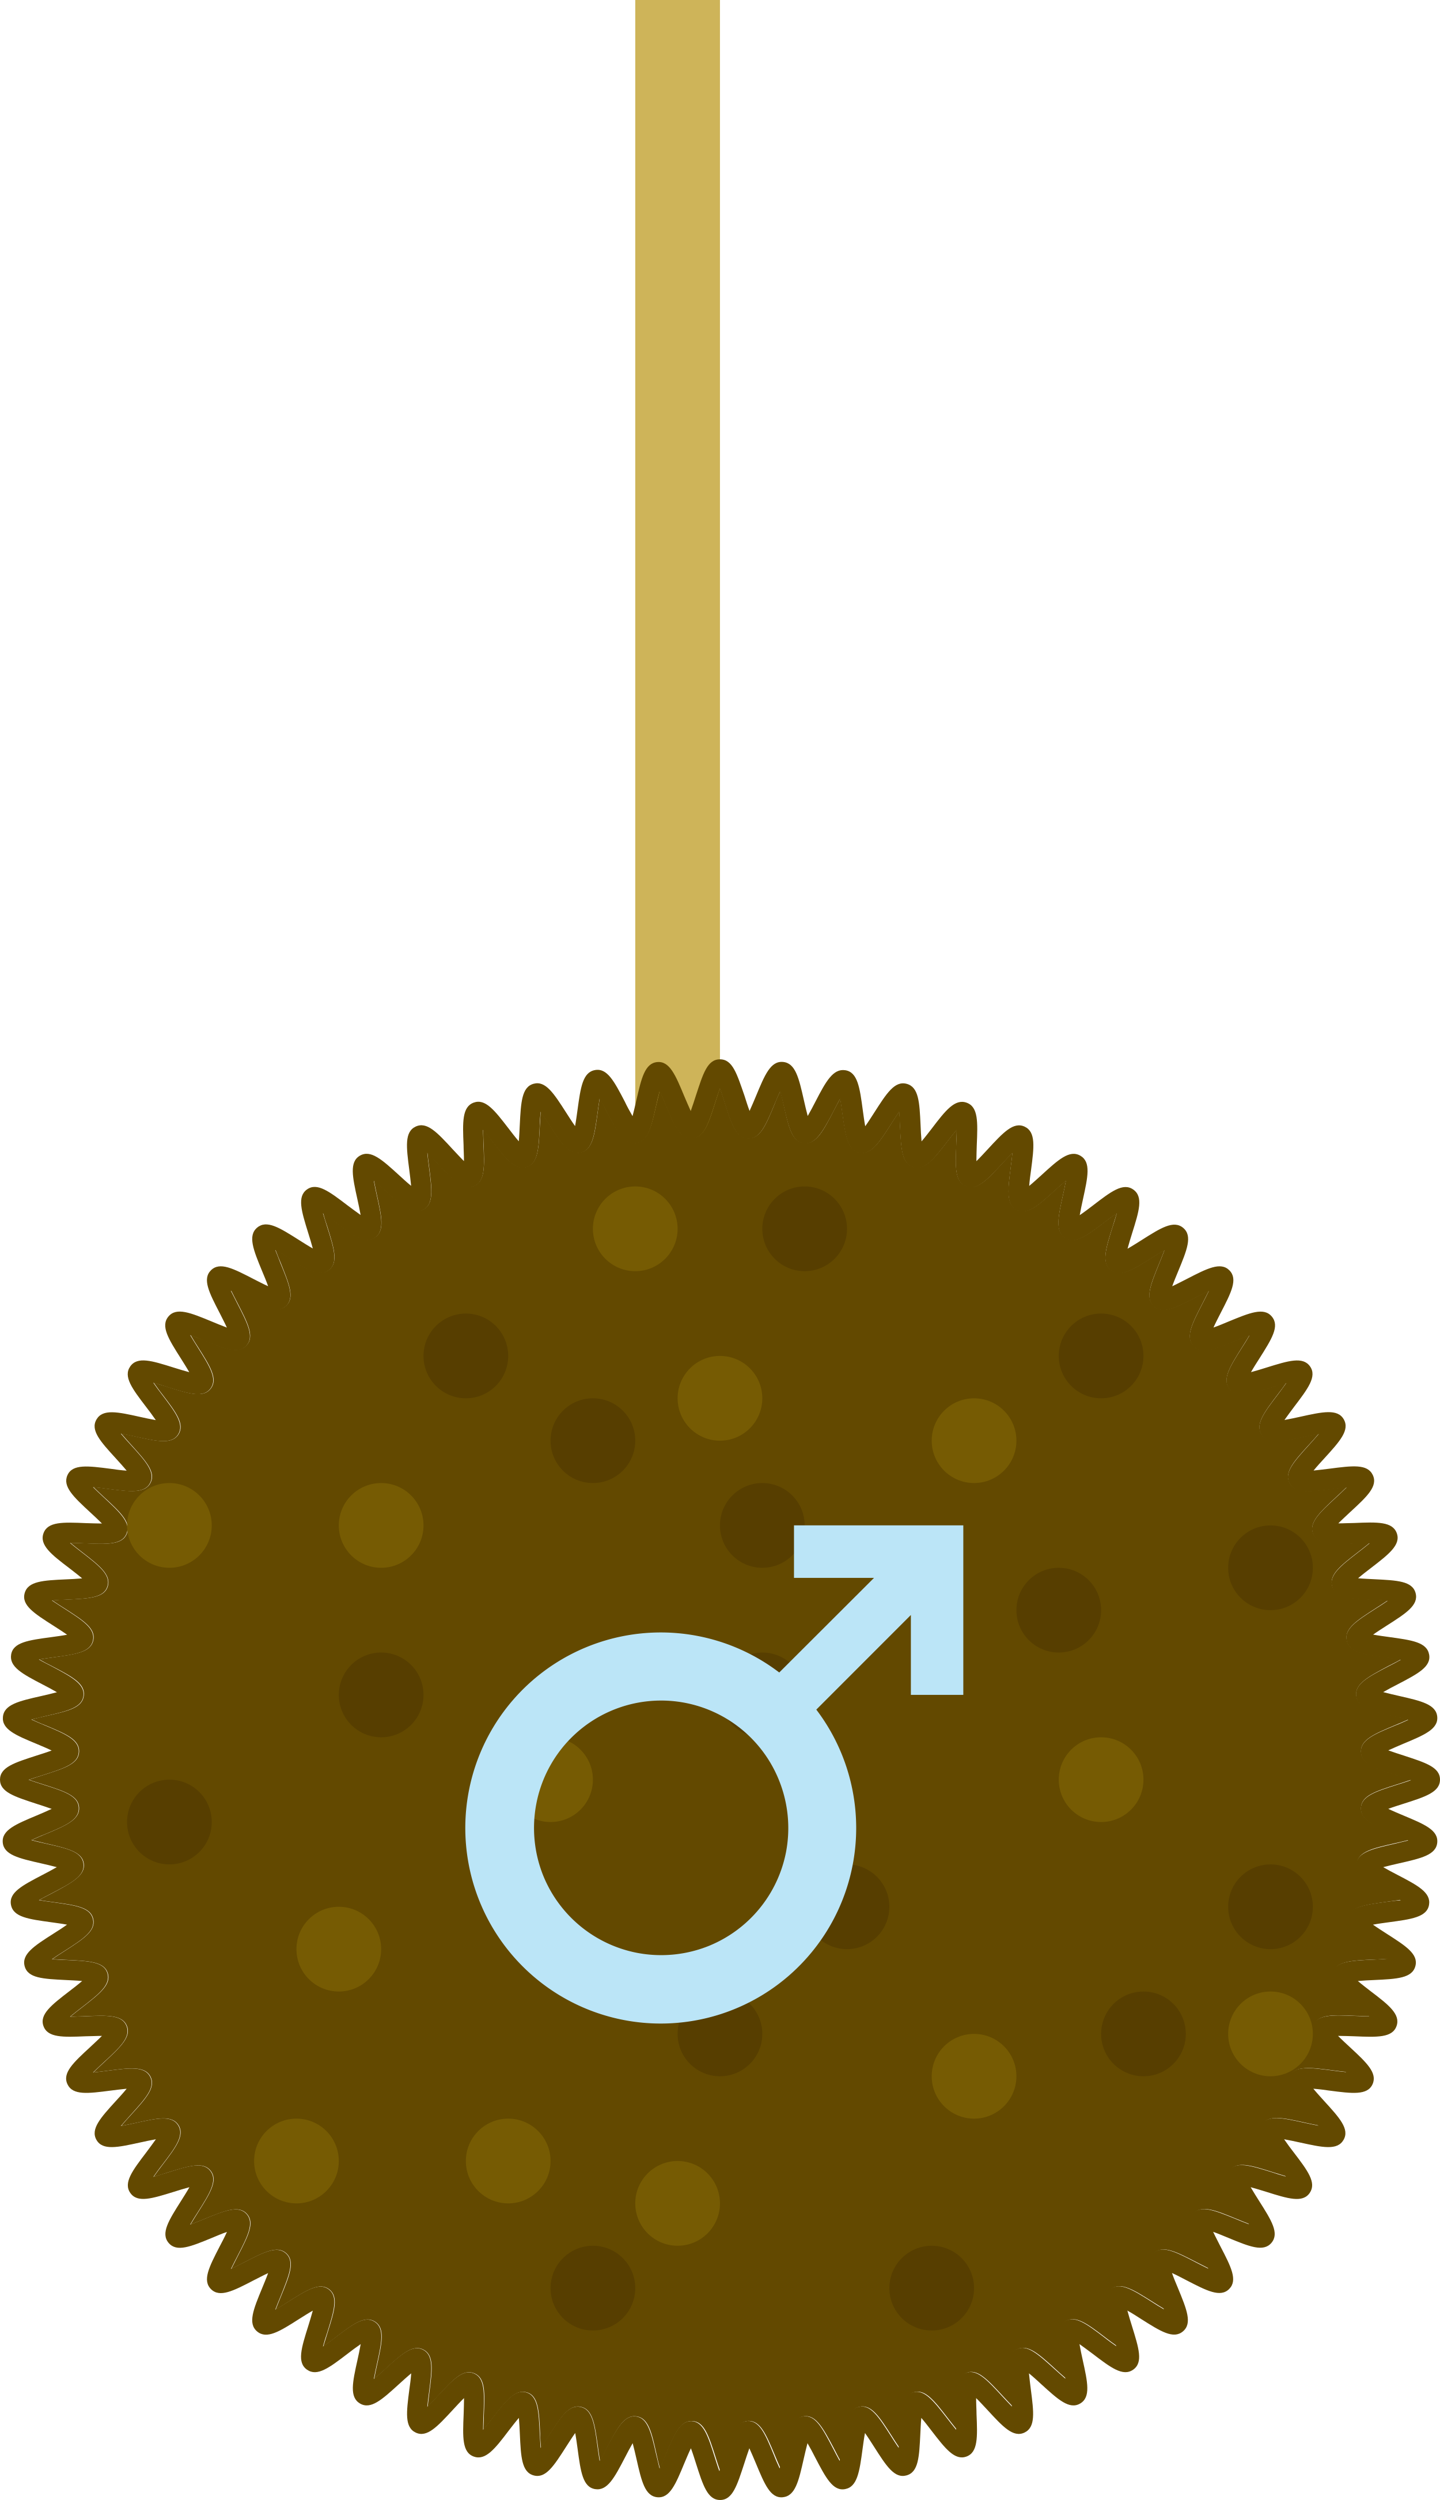 <svg xmlns="http://www.w3.org/2000/svg" width="34.002" height="59" viewBox="0 0 34.002 59">
  <g id="グループ_206" data-name="グループ 206" transform="translate(670 -539)">
    <rect id="長方形_161" data-name="長方形 161" width="2" height="29" transform="translate(-655 539)" fill="#ceb459"/>
    <g id="グループ_202" data-name="グループ 202" transform="translate(-615 97)">
      <g id="グループ_113" data-name="グループ 113">
        <g id="グループ_112" data-name="グループ 112" transform="translate(-14 -87)">
          <g id="グループ_107" data-name="グループ 107" transform="translate(-41 554)">
            <g id="グループ_105" data-name="グループ 105" transform="translate(0.68 0.682)">
              <path id="パス_875" data-name="パス 875" d="M35.036,20.571c.011-.285.347-.391.856-.553.093-.03.216-.068.327-.108-.108-.04-.234-.078-.327-.108-.509-.161-.845-.27-.856-.553s.315-.422.811-.629c.087-.036.205-.085.308-.133-.112-.028-.237-.057-.33-.08-.52-.118-.864-.2-.9-.478s.277-.448.752-.7c.084-.044.2-.1.3-.159-.114-.019-.241-.036-.336-.049-.53-.072-.879-.12-.94-.4s.237-.471.687-.76c.08-.051.186-.12.281-.184-.114-.009-.243-.015-.338-.019-.534-.025-.887-.042-.972-.313s.194-.488.619-.816c.076-.059.177-.137.264-.209-.114,0-.243.006-.338.009-.534.023-.887.036-.995-.226s.15-.5.545-.868c.07-.065.163-.15.245-.232-.114.011-.241.027-.336.04-.53.068-.879.114-1.012-.139s.106-.515.467-.911c.065-.07.15-.165.224-.253-.112.021-.237.047-.33.068-.522.116-.868.19-1.022-.049s.061-.522.385-.948c.059-.076.135-.177.2-.272-.11.03-.232.068-.323.1-.511.159-.847.266-1.022.04s.015-.526.3-.978c.051-.082.12-.188.177-.287-.106.04-.226.089-.313.125-.5.2-.822.338-1.014.127s-.03-.524.215-1c.044-.085.1-.2.152-.3-.1.049-.216.108-.3.152-.475.245-.79.408-1,.215s-.076-.52.127-1.014c.036-.089.085-.207.125-.315-.1.057-.207.125-.289.177-.452.287-.752.475-.978.3s-.122-.511.04-1.022c.028-.091.066-.213.1-.325-.093.066-.194.142-.272.2-.425.325-.706.539-.948.385s-.165-.5-.049-1.022c.021-.093.047-.218.068-.332-.087.074-.18.159-.253.224-.395.361-.657.6-.911.467s-.207-.482-.139-1.012c.013-.095.028-.222.04-.336-.08.082-.167.175-.232.245-.363.393-.6.653-.868.545s-.249-.461-.226-.995c0-.1.009-.224.009-.338-.072.087-.15.188-.209.264-.327.423-.543.7-.816.619s-.289-.439-.313-.972c0-.1-.009-.224-.019-.338-.065.093-.133.2-.184.281-.289.452-.48.748-.76.687s-.325-.41-.4-.94c-.013-.095-.03-.222-.049-.336-.057.1-.114.211-.159.3-.249.475-.412.788-.7.752s-.361-.382-.477-.9c-.021-.095-.049-.22-.08-.33-.047.1-.1.22-.133.308-.207.5-.34.824-.629.811s-.391-.347-.554-.856c-.03-.093-.068-.216-.108-.327-.04.108-.078.234-.108.325-.161.509-.27.845-.554.856h-.015c-.275,0-.41-.325-.613-.811-.036-.087-.085-.205-.133-.308-.028.112-.057.237-.08.33-.118.52-.2.864-.477.9s-.448-.277-.7-.752c-.044-.085-.1-.2-.16-.3-.019.114-.036.241-.049.336-.072.53-.12.879-.4.94s-.471-.235-.76-.687c-.051-.08-.12-.188-.184-.281-.009.114-.015.243-.021.338-.025.534-.042.887-.313.972s-.488-.194-.816-.619c-.059-.076-.137-.177-.209-.264,0,.114.006.243.009.338.023.534.036.887-.226.995s-.5-.15-.868-.545c-.065-.07-.15-.163-.232-.245.011.114.027.241.04.336.068.53.114.881-.139,1.012s-.515-.106-.911-.467c-.07-.065-.165-.15-.253-.224.021.112.047.237.068.332.116.522.192.868-.049,1.02s-.522-.061-.948-.385c-.076-.059-.177-.135-.272-.2.03.11.068.232.1.323.16.511.266.847.04,1.022s-.526-.015-.978-.3c-.082-.051-.188-.12-.287-.177.04.108.087.226.125.313.2.5.338.822.127,1.014s-.524.03-1-.215c-.085-.044-.2-.1-.3-.152.049.1.108.216.152.3.245.475.408.79.215,1s-.52.076-1.014-.127C7.621,9.5,7.5,9.454,7.4,9.414c.057.1.125.207.177.287.287.452.475.752.3.978s-.511.122-1.022-.04c-.091-.028-.213-.066-.325-.1.066.093.142.2.2.272.325.425.539.706.385.948s-.5.165-1.02.049c-.093-.021-.218-.047-.332-.068.074.087.159.18.224.253.361.4.6.657.467.911s-.482.207-1.012.139c-.095-.013-.222-.028-.336-.04.082.08.175.167.245.232.393.363.653.6.545.868s-.463.249-.995.226c-.1,0-.224-.009-.338-.009.087.072.188.15.264.209.423.327.7.543.619.816s-.439.289-.972.313c-.1,0-.224.009-.338.019.093.065.2.133.281.184.452.289.75.48.687.76s-.41.325-.94.4c-.095.013-.222.03-.336.049.1.057.211.116.3.159.475.249.79.412.752.7s-.38.361-.9.478c-.095.021-.22.049-.33.08.1.047.22.1.308.133.5.207.822.342.811.629s-.347.391-.856.553c-.093.03-.216.068-.327.108.108.04.234.078.327.108.509.161.845.27.856.553s-.315.422-.811.629c-.087.036-.205.085-.308.133.112.028.237.057.33.08.52.118.864.2.9.477s-.277.448-.752.7c-.085.044-.2.1-.3.16.114.019.241.036.336.049.53.072.879.12.94.4s-.237.471-.687.76c-.08.051-.188.12-.281.184.114.009.243.015.338.019.534.025.887.042.972.313s-.194.488-.619.816c-.076.059-.177.137-.264.209.114,0,.243-.006.338-.009.534-.023.887-.036.995.226s-.15.5-.545.868c-.07.065-.163.15-.245.232.114-.011.241-.027.336-.04.53-.068.881-.114,1.012.139s-.106.515-.467.911c-.065.07-.15.165-.224.253.112-.021.237-.047.33-.068.522-.116.868-.192,1.022.049s-.061.522-.385.948c-.059.076-.135.178-.2.272.11-.03.232-.068.325-.1.511-.159.847-.266,1.022-.04s-.015.526-.3.978c-.051.082-.12.188-.177.287.108-.04.226-.089.315-.125.494-.2.82-.338,1.014-.127s.03.524-.215,1c-.044.085-.1.2-.152.3.1-.049.216-.108.3-.152.475-.245.79-.408,1-.215s.076.52-.127,1.014c-.036.089-.085.207-.125.313.1-.057.207-.125.287-.177.452-.287.752-.475.978-.3s.122.511-.04,1.022c-.028.091-.066.213-.1.325.093-.066.2-.142.272-.2.425-.325.706-.539.948-.385s.165.5.049,1.022c-.021.093-.047.218-.068.33.087-.074.18-.16.253-.224.395-.361.657-.6.911-.467s.207.482.139,1.012c-.011.095-.028.222-.04.336.08-.082.167-.175.232-.245.363-.393.6-.655.868-.545s.249.461.226.995c0,.1-.009.224-.009.338.072-.087.15-.188.209-.264.327-.423.543-.7.816-.619s.289.439.313.972c0,.1.011.224.021.338.065-.093.133-.2.184-.281.289-.452.48-.75.76-.687s.325.41.4.94c.013.095.03.222.049.336.057-.1.116-.211.159-.3.249-.475.412-.79.7-.752s.361.38.477.9c.021.095.049.22.08.33.047-.1.1-.22.133-.308.2-.486.338-.811.613-.811h.015c.285.011.391.347.554.856.03.093.068.216.108.325.04-.108.078-.234.108-.327.161-.509.27-.845.554-.856s.422.315.629.811c.036.087.085.205.133.308.028-.112.057-.237.08-.33.118-.52.2-.864.477-.9s.448.277.7.752c.044.084.1.2.159.3.019-.114.036-.241.049-.336.072-.53.12-.879.4-.94s.471.237.76.687c.051.08.12.188.184.281.009-.114.015-.243.019-.338.025-.534.042-.887.313-.972s.488.194.816.619c.059.076.137.177.209.264,0-.114-.006-.243-.009-.338-.023-.534-.036-.887.226-1s.5.15.868.545c.065.07.152.163.232.245-.011-.114-.027-.241-.04-.336-.068-.53-.114-.881.139-1.012s.515.106.911.467c.07.065.165.15.253.224-.021-.112-.047-.237-.068-.33-.116-.522-.192-.868.049-1.022s.522.061.948.385c.076.059.178.135.272.2-.03-.11-.068-.232-.1-.325-.16-.511-.266-.847-.04-1.022s.526.015.978.3c.082.051.188.12.287.177-.04-.108-.089-.226-.125-.313-.2-.5-.338-.822-.127-1.014s.524-.03,1,.215c.085.044.2.1.3.152-.049-.1-.108-.216-.152-.3-.247-.475-.408-.79-.215-1s.52-.076,1.014.127c.089.036.207.085.313.125-.057-.1-.125-.207-.177-.289-.287-.452-.475-.75-.3-.978s.511-.122,1.022.04c.091.028.213.066.325.1-.066-.093-.142-.2-.2-.272-.325-.425-.539-.706-.385-.948s.5-.165,1.022-.049c.093.021.218.047.33.068-.074-.087-.159-.18-.224-.253-.361-.4-.6-.657-.467-.911s.482-.207,1.012-.139c.095.011.222.028.336.04-.082-.08-.175-.167-.245-.232-.393-.363-.653-.6-.545-.868s.461-.249,1-.226c.1,0,.224.009.338.009-.087-.072-.188-.15-.264-.209-.425-.327-.7-.543-.619-.816s.439-.289.972-.313c.1,0,.224-.009.338-.019-.093-.065-.2-.133-.281-.184-.452-.289-.75-.48-.687-.76s.41-.325.94-.4c.095-.013.222-.03.336-.049-.1-.057-.211-.114-.3-.159-.475-.249-.79-.412-.752-.695s.382-.361.9-.478c.095-.021.22-.049.33-.08-.1-.047-.22-.1-.308-.133C35.351,20.993,35.024,20.856,35.036,20.571Z" transform="translate(-3.58 -3.59)" fill="#634900"/>
            </g>
            <g id="グループ_106" data-name="グループ 106">
              <path id="パス_876" data-name="パス 876" d="M33.132,17.843c-.1-.042-.239-.1-.351-.154.116-.044.256-.087.359-.12.518-.165.862-.275.862-.57s-.344-.4-.862-.57c-.1-.032-.243-.078-.359-.12.114-.053.251-.112.351-.154.5-.209.83-.346.805-.638s-.376-.374-.908-.494c-.1-.023-.249-.057-.368-.089.108-.063.241-.133.338-.182.48-.251.8-.416.746-.706s-.406-.338-.946-.412c-.106-.015-.253-.034-.376-.057.1-.072.228-.152.319-.211.458-.292.76-.484.684-.769s-.435-.3-.978-.327c-.108-.006-.256-.011-.38-.023.095-.082.213-.173.3-.239.429-.33.714-.551.613-.826s-.46-.262-1-.239c-.108,0-.254.009-.38.009.087-.089.2-.19.277-.264.4-.368.663-.611.537-.877s-.48-.22-1.02-.15c-.106.013-.254.032-.378.044.08-.1.18-.207.253-.287.365-.4.606-.666.46-.921s-.5-.178-1.029-.061c-.106.023-.251.055-.372.076.07-.1.161-.22.226-.308.328-.431.547-.718.378-.957s-.511-.133-1.029.028c-.1.032-.245.076-.365.108.061-.108.141-.234.2-.325.291-.46.482-.761.292-.987s-.52-.089-1.023.118c-.1.042-.237.1-.355.141.051-.114.12-.245.169-.342.249-.482.414-.8.207-1.008s-.526-.044-1.008.205c-.1.049-.228.118-.342.171.042-.118.1-.254.141-.355.207-.5.344-.834.118-1.023s-.528,0-.987.292c-.091.057-.216.137-.327.2.032-.12.076-.262.108-.365.163-.518.27-.86.028-1.031s-.526.047-.957.378c-.085.066-.205.156-.308.226.021-.123.053-.268.076-.374.116-.532.194-.881-.061-1.029s-.52.093-.921.46c-.08.072-.19.173-.287.253.009-.123.028-.272.044-.378.07-.539.116-.894-.15-1.02s-.509.139-.877.537c-.074.08-.175.19-.264.277,0-.123.006-.272.009-.38.023-.543.038-.9-.239-1s-.5.184-.826.613c-.066.085-.158.205-.239.3-.011-.123-.019-.272-.023-.38-.025-.543-.042-.9-.327-.978s-.477.226-.769.682c-.059.091-.139.218-.211.319-.023-.122-.042-.268-.057-.376-.072-.539-.122-.9-.412-.946S19.5.524,19.254,1c-.051.1-.12.23-.182.338-.032-.12-.066-.264-.089-.368-.12-.532-.2-.881-.494-.908s-.431.306-.638.805c-.042.1-.1.239-.152.351-.044-.116-.087-.256-.12-.359C17.4.344,17.3,0,17,0s-.4.344-.57.862c-.032.1-.078.243-.12.359C16.258,1.107,16.2.97,16.157.87c-.207-.5-.347-.832-.638-.805s-.374.376-.494.908c-.023.1-.057.249-.089.368C14.873,1.232,14.8,1.1,14.754,1c-.251-.48-.416-.8-.706-.746s-.338.406-.412.946c-.015.106-.034.253-.057.376-.072-.1-.152-.228-.211-.319C13.075.8,12.881.5,12.6.577s-.3.435-.327.978c-.006.108-.011.256-.023.38-.082-.095-.173-.213-.239-.3-.33-.429-.551-.714-.826-.613s-.262.46-.239,1c0,.108.011.256.009.38-.089-.087-.19-.2-.264-.277-.368-.4-.611-.663-.877-.537s-.22.48-.15,1.02c.013.106.032.254.044.378-.1-.08-.207-.18-.287-.253-.4-.365-.666-.606-.921-.46s-.178.5-.061,1.029c.023.106.055.251.076.372-.1-.07-.22-.161-.308-.226-.431-.328-.718-.547-.957-.378s-.133.511.028,1.029c.032.1.076.245.108.365-.108-.061-.234-.141-.327-.2-.46-.291-.761-.482-.987-.292S5.983,4.5,6.19,5c.042.1.1.237.141.355-.114-.051-.245-.12-.342-.169-.482-.249-.8-.414-1.008-.207s-.044.526.207,1.01c.049.1.118.228.169.342C5.239,6.287,5.1,6.23,5,6.188c-.5-.207-.834-.344-1.023-.118s0,.528.292.987c.057.091.137.216.2.327-.12-.032-.262-.076-.365-.108-.518-.163-.86-.27-1.029-.028s.047.526.378.959c.066.085.156.205.226.308-.123-.021-.268-.053-.372-.076-.53-.118-.881-.194-1.029.061s.093.52.46.921c.072.08.173.19.253.287-.123-.009-.272-.028-.378-.044-.539-.07-.9-.116-1.02.15s.139.509.537.877c.08.074.19.175.277.264-.122,0-.272-.006-.38-.009-.543-.023-.9-.038-1,.239s.182.5.613.826c.085.066.205.158.3.239-.123.011-.272.019-.38.023-.543.025-.9.042-.978.327s.226.477.684.769c.091.059.218.139.319.211-.122.023-.27.042-.376.057-.539.072-.9.122-.946.412s.266.456.746.706c.1.051.23.12.336.182-.12.032-.264.065-.368.089-.532.12-.881.2-.908.494s.3.431.8.638c.1.042.239.1.351.154-.116.044-.256.087-.359.12C.342,16.6,0,16.706,0,17s.344.4.862.57c.1.032.243.078.359.12-.114.053-.251.112-.351.154-.5.209-.83.346-.805.638s.376.374.908.494c.1.023.249.057.368.089-.108.063-.241.133-.336.182-.48.251-.8.416-.746.706s.408.338.948.412c.106.015.253.034.376.057-.1.072-.228.154-.319.211-.458.292-.758.484-.682.769s.435.3.978.327c.108.006.256.011.38.023-.095.082-.213.173-.3.239-.429.33-.714.551-.613.826s.46.262,1,.239c.108,0,.256-.009.38-.009-.087.089-.2.19-.277.264-.4.368-.663.611-.537.877s.48.22,1.02.15c.106-.013.254-.032.378-.044-.08.1-.18.207-.253.287-.365.4-.606.666-.46.921s.5.177,1.029.061c.106-.023.251-.055.374-.076-.07.1-.161.22-.226.308-.328.431-.547.718-.378.959s.511.133,1.031-.028c.1-.032.245-.076.365-.108-.061.108-.141.234-.2.327-.291.46-.482.761-.292.987s.52.089,1.023-.118c.1-.042.237-.1.355-.141-.051.114-.12.245-.171.342-.249.482-.414.8-.207,1.008s.526.044,1.008-.207c.1-.049.228-.118.342-.171-.042.118-.1.254-.141.355-.207.5-.344.834-.118,1.023s.53,0,.987-.292c.091-.057.216-.137.327-.2-.032.12-.076.262-.108.365-.163.518-.27.86-.028,1.029s.526-.047.959-.378c.085-.066.205-.156.308-.226-.021.123-.053.268-.076.374-.118.53-.194.881.061,1.029s.52-.095.921-.46c.08-.072.19-.173.287-.253-.009.123-.028.272-.044.378-.07.539-.116.894.15,1.02s.509-.139.877-.537c.074-.08.175-.19.264-.277,0,.123-.006.272-.009.38-.023.543-.038.9.239,1s.5-.182.826-.613c.066-.085.158-.205.239-.3.011.123.019.272.023.38.025.543.042.9.327.978s.477-.226.769-.682c.059-.091.139-.218.211-.319.023.122.042.268.057.376.072.539.122.9.412.948s.456-.266.706-.746c.051-.1.12-.23.182-.338.032.12.065.264.089.368.12.532.2.881.494.908s.431-.306.638-.805c.042-.1.1-.239.154-.351.044.116.087.256.12.359.165.518.275.862.57.862s.4-.344.57-.862c.032-.1.078-.243.12-.359.053.114.11.251.152.351.209.5.344.834.638.805s.374-.376.494-.908c.023-.1.057-.249.089-.368.063.108.133.241.182.338.251.48.418.8.706.746s.34-.406.412-.948c.015-.106.034-.253.057-.376.072.1.152.228.211.319.292.458.484.76.769.682s.3-.435.327-.978c.006-.108.011-.256.023-.38.082.095.173.213.239.3.33.429.551.712.826.613s.262-.46.239-1c0-.108-.011-.256-.009-.38.089.087.19.2.264.277.368.4.611.663.877.537s.22-.48.15-1.02c-.013-.106-.032-.254-.044-.378.1.08.207.18.287.253.4.365.666.608.921.46s.178-.5.061-1.029c-.023-.106-.055-.251-.076-.374.1.07.22.161.308.226.431.328.716.547.959.378s.133-.511-.028-1.031c-.032-.1-.076-.245-.108-.365.108.061.234.141.325.2.46.291.761.482.987.292s.089-.52-.118-1.023c-.042-.1-.1-.237-.141-.355.114.051.245.12.342.171.482.249.8.414,1.008.207s.044-.526-.207-1.008c-.049-.1-.118-.228-.171-.342.118.042.254.1.355.141.5.207.834.344,1.023.118s0-.528-.292-.987c-.057-.091-.137-.216-.2-.325.12.032.262.076.365.108.518.163.862.27,1.029.028s-.047-.526-.378-.959c-.066-.085-.156-.205-.226-.308.122.021.268.053.374.076.53.116.881.194,1.029-.061s-.093-.52-.46-.921c-.072-.08-.173-.19-.253-.287.123.009.272.028.378.044.539.07.9.116,1.02-.15s-.139-.509-.537-.877c-.08-.074-.19-.175-.277-.264.125,0,.272.006.38.009.543.023.9.038,1-.239s-.182-.5-.613-.826c-.085-.066-.205-.158-.3-.239.123-.011.272-.019.38-.023.543-.025.9-.042.978-.327s-.226-.477-.682-.769c-.091-.059-.218-.139-.319-.211.122-.023.268-.042.376-.057.539-.072.9-.122.948-.412s-.266-.456-.746-.706c-.1-.051-.23-.12-.336-.182.12-.032.264-.065.368-.089.532-.12.883-.2.908-.494S33.632,18.052,33.132,17.843Zm-.4,2.041c-.53.072-.879.12-.94.4s.237.471.687.76c.08.051.186.12.281.184-.114.009-.243.015-.338.019-.534.025-.887.042-.972.313s.194.49.619.816c.076.059.177.135.264.209-.114,0-.243-.006-.338-.009-.534-.023-.887-.036-1,.226s.15.5.545.868c.07.065.163.152.245.232-.114-.011-.241-.027-.336-.04-.53-.068-.881-.114-1.012.139s.106.515.467.911c.065.07.15.165.224.253-.112-.021-.237-.047-.33-.068-.522-.116-.868-.192-1.022.049s.061.522.385.948c.059.076.135.178.2.272-.11-.03-.232-.068-.325-.1-.511-.159-.847-.266-1.022-.04s.015.526.3.978c.051.082.12.188.177.289-.108-.04-.226-.089-.313-.125-.494-.2-.82-.338-1.014-.127s-.03.524.215,1c.044.085.1.2.152.3-.1-.049-.216-.108-.3-.152-.475-.247-.79-.408-1-.215s-.076.52.127,1.014c.036.089.085.207.125.313-.1-.057-.207-.125-.287-.177-.452-.287-.752-.475-.978-.3s-.122.511.04,1.022c.028.091.066.213.1.325-.093-.066-.2-.142-.272-.2-.425-.325-.706-.539-.948-.385s-.165.5-.049,1.022c.021.093.047.218.068.33-.087-.074-.18-.159-.253-.224-.4-.361-.657-.6-.911-.467s-.207.482-.139,1.012c.011.095.028.222.04.336-.08-.082-.167-.175-.232-.245-.363-.393-.6-.653-.868-.545s-.249.461-.226,1c0,.1.009.224.009.338-.072-.087-.15-.188-.209-.264-.327-.423-.545-.7-.816-.619s-.289.439-.313.972c0,.1-.009.224-.019.338-.065-.093-.133-.2-.184-.281-.289-.452-.48-.75-.76-.687s-.325.41-.4.94c-.013.095-.03.222-.049.336-.057-.1-.114-.211-.16-.3-.249-.475-.412-.79-.7-.752s-.361.38-.477.9c-.021.095-.049.22-.08.33-.047-.1-.1-.22-.133-.308-.207-.5-.34-.826-.629-.811s-.391.347-.554.856c-.03.093-.068.216-.108.327-.04-.108-.078-.234-.108-.325-.161-.509-.27-.845-.554-.856H16.32c-.275,0-.41.325-.613.811-.036.087-.085.205-.133.308-.028-.112-.057-.237-.08-.33-.118-.52-.2-.864-.477-.9s-.448.277-.7.752c-.044.084-.1.2-.159.3-.019-.114-.036-.241-.049-.336-.072-.53-.12-.879-.4-.94s-.471.237-.76.687c-.051.08-.12.188-.184.281-.009-.114-.015-.243-.021-.338-.025-.534-.042-.887-.313-.972s-.488.194-.816.619c-.059.076-.137.177-.209.264,0-.114.006-.243.009-.338.023-.534.036-.887-.226-.995s-.5.15-.868.545c-.065.07-.152.163-.232.245.011-.114.027-.241.04-.336.068-.53.114-.881-.139-1.012s-.515.106-.911.467c-.07.065-.165.15-.253.224.021-.112.047-.237.068-.33.116-.522.192-.868-.049-1.022s-.522.061-.948.385c-.076.059-.178.135-.272.2.03-.11.068-.232.1-.325.159-.511.266-.847.04-1.022s-.526.015-.978.3c-.082.051-.188.12-.287.177.04-.108.089-.226.125-.313.2-.5.338-.822.127-1.014s-.524-.03-1,.215c-.085.044-.2.1-.3.152.049-.1.108-.216.152-.3.245-.475.408-.79.215-1s-.52-.076-1.014.127c-.089.036-.207.085-.315.125.057-.1.125-.207.177-.287.287-.452.475-.752.3-.978s-.511-.122-1.022.04c-.091.028-.213.066-.325.1.066-.093.142-.2.2-.272.325-.425.539-.706.385-.948s-.5-.165-1.022-.049c-.093.021-.218.047-.33.068.074-.087.159-.18.224-.253.361-.4.6-.657.467-.911s-.482-.207-1.012-.139c-.095.013-.222.028-.336.04.082-.08.175-.167.245-.232.393-.363.653-.6.545-.868s-.463-.249-.995-.226c-.1,0-.224.009-.338.009.087-.072.188-.15.264-.209.423-.327.7-.543.619-.816s-.439-.289-.972-.313c-.1,0-.224-.011-.338-.019.093-.065.2-.133.281-.184.452-.289.75-.48.687-.76s-.41-.325-.94-.4c-.095-.013-.222-.03-.336-.049.1-.057.211-.114.3-.16.475-.249.79-.412.752-.7s-.382-.361-.9-.477c-.095-.021-.22-.049-.33-.08.1-.047.22-.1.308-.133.5-.207.822-.342.811-.629s-.347-.391-.856-.553c-.093-.03-.216-.068-.327-.108.108-.04.234-.078.327-.108.509-.161.845-.27.856-.553s-.315-.422-.811-.629c-.087-.036-.205-.085-.308-.133.112-.028.237-.057.33-.08.52-.118.864-.2.9-.478s-.277-.448-.752-.7c-.085-.044-.2-.1-.3-.159.114-.019.241-.036.336-.049.53-.072.879-.12.94-.4s-.237-.471-.687-.76c-.08-.051-.188-.12-.281-.184.114-.009.243-.015.338-.019.534-.025.887-.042.972-.313s-.194-.488-.619-.816c-.076-.059-.177-.137-.264-.209.114,0,.243.006.338.009.534.023.887.036.995-.226s-.15-.5-.545-.868c-.07-.065-.163-.152-.245-.232.114.011.241.027.336.04.53.068.881.114,1.012-.139s-.106-.515-.467-.911c-.065-.07-.15-.165-.224-.253.112.021.237.047.332.068.522.114.868.192,1.02-.049s-.061-.522-.385-.948c-.059-.076-.135-.178-.2-.272.11.03.232.068.325.1.511.159.847.266,1.022.04s-.015-.526-.3-.978c-.051-.082-.12-.188-.177-.287.108.04.226.089.313.125.5.2.822.338,1.014.127s.03-.524-.215-1c-.044-.085-.1-.2-.152-.3.1.049.216.108.3.152.475.247.788.408,1,.215s.076-.52-.127-1.014C6.593,4.728,6.543,4.61,6.5,4.5c.1.057.207.125.287.177.452.287.752.475.978.3s.122-.511-.04-1.022c-.028-.091-.066-.213-.1-.323.093.066.194.142.272.2.425.325.706.539.948.385s.165-.5.049-1.02c-.021-.093-.047-.218-.068-.332.087.074.18.159.253.224.395.361.657.6.911.467s.207-.482.139-1.012c-.013-.095-.028-.222-.04-.336.08.082.167.175.232.245.363.393.6.655.868.545s.249-.461.226-.995c0-.1-.009-.224-.009-.338.072.087.15.188.209.264.327.423.543.7.816.619s.289-.439.313-.972c0-.1.011-.224.021-.338.065.093.133.2.184.281.289.452.48.75.76.687s.325-.41.4-.94c.013-.095.03-.222.049-.336.057.1.114.211.16.3.249.475.412.788.7.752s.361-.382.477-.9c.021-.095.049-.22.08-.33.047.1.1.22.133.308.2.486.338.811.613.811h.015c.285-.011.391-.347.554-.856.03-.093.068-.216.108-.325.04.108.078.234.108.327.161.509.27.845.554.856s.422-.315.629-.811c.036-.087.085-.205.133-.308.03.112.057.237.08.33.118.52.2.864.477.9s.448-.277.7-.752c.044-.085.1-.2.159-.3.019.114.036.241.049.336.072.53.12.879.4.94s.471-.237.76-.687c.051-.08.12-.188.184-.281.009.114.015.243.019.338.025.534.042.887.313.972s.488-.194.816-.619c.059-.076.137-.177.209-.264,0,.114-.006.243-.009.338-.023.534-.036.887.226.995s.5-.15.868-.545c.065-.07.152-.163.232-.245-.011.114-.027.241-.04.336-.068.53-.114.881.139,1.012s.515-.106.911-.467c.07-.065.165-.15.253-.224-.021.112-.047.237-.068.332-.116.522-.192.868.049,1.022s.522-.061.948-.385c.076-.059.177-.135.272-.2-.03.11-.068.232-.1.325-.159.511-.266.847-.04,1.022s.526-.015.978-.3c.082-.051.188-.12.289-.177-.04.108-.089.226-.125.315-.2.494-.338.822-.127,1.014s.524.03,1-.215c.085-.044.2-.1.3-.152-.049.1-.108.216-.152.3-.245.475-.408.79-.215,1s.52.076,1.014-.127c.089-.036.207-.085.313-.125-.057.1-.125.207-.177.287-.287.452-.475.75-.3.978s.511.122,1.022-.04c.091-.028.213-.066.323-.1-.066.093-.142.194-.2.272-.325.425-.539.706-.385.948s.5.165,1.022.049c.093-.021.218-.047.33-.068-.074.087-.159.18-.224.253-.361.4-.6.657-.467.911s.482.207,1.012.139c.095-.013.222-.028.336-.04-.082.08-.175.167-.245.232-.393.363-.653.6-.545.868s.461.249.995.226c.1,0,.224-.009.338-.009-.087.072-.188.15-.264.209-.423.327-.7.543-.619.816s.439.289.972.313c.1,0,.224.009.338.019-.093.065-.2.133-.281.184-.452.289-.75.48-.687.76s.41.327.94.4c.095.013.222.03.336.049-.1.057-.211.114-.3.159-.475.249-.79.412-.752.7s.38.361.9.478c.095.021.22.049.33.08-.1.047-.22.1-.308.133-.5.207-.822.342-.811.629s.347.391.856.553c.093.03.216.068.327.108-.108.04-.234.078-.327.108-.509.161-.845.27-.856.553s.315.422.811.629c.087.036.205.085.308.133-.112.028-.237.057-.33.08-.52.118-.864.2-.9.478s.277.448.752.695c.085.044.2.1.3.159C32.956,19.854,32.828,19.871,32.733,19.884Z" fill="#634900"/>
            </g>
          </g>
          <circle id="楕円形_11" data-name="楕円形 11" cx="1" cy="1" r="1" transform="translate(-25 561)" fill="#765b03"/>
          <circle id="楕円形_12" data-name="楕円形 12" cx="1" cy="1" r="1" transform="translate(-24 564)" fill="#573e00"/>
          <circle id="楕円形_13" data-name="楕円形 13" cx="1" cy="1" r="1" transform="translate(-29 570)" fill="#765b03"/>
          <circle id="楕円形_14" data-name="楕円形 14" cx="1" cy="1" r="1" transform="translate(-24 568)" fill="#573e00"/>
          <circle id="楕円形_15" data-name="楕円形 15" cx="1" cy="1" r="1" transform="translate(-16 570)" fill="#765b03"/>
          <circle id="楕円形_16" data-name="楕円形 16" cx="1" cy="1" r="1" transform="translate(-22 573)" fill="#573e00"/>
          <circle id="楕円形_17" data-name="楕円形 17" cx="1" cy="1" r="1" transform="translate(-26 580)" fill="#765b03"/>
          <circle id="楕円形_18" data-name="楕円形 18" cx="1" cy="1" r="1" transform="translate(-33 564)" fill="#765b03"/>
          <circle id="楕円形_19" data-name="楕円形 19" cx="1" cy="1" r="1" transform="translate(-19 577)" fill="#765b03"/>
          <circle id="楕円形_20" data-name="楕円形 20" cx="1" cy="1" r="1" transform="translate(-30 579)" fill="#765b03"/>
          <circle id="楕円形_21" data-name="楕円形 21" cx="1" cy="1" r="1" transform="translate(-34 574)" fill="#765b03"/>
          <circle id="楕円形_22" data-name="楕円形 22" cx="1" cy="1" r="1" transform="translate(-19 562)" fill="#765b03"/>
          <circle id="楕円形_23" data-name="楕円形 23" cx="1" cy="1" r="1" transform="translate(-28 562)" fill="#573e00"/>
          <circle id="楕円形_24" data-name="楕円形 24" cx="1" cy="1" r="1" transform="translate(-17 566)" fill="#573e00"/>
          <circle id="楕円形_25" data-name="楕円形 25" cx="1" cy="1" r="1" transform="translate(-23 557)" fill="#573e00"/>
          <circle id="楕円形_26" data-name="楕円形 26" cx="1" cy="1" r="1" transform="translate(-33 568)" fill="#573e00"/>
          <circle id="楕円形_27" data-name="楕円形 27" cx="1" cy="1" r="1" transform="translate(-15 576)" fill="#573e00"/>
          <circle id="楕円形_28" data-name="楕円形 28" cx="1" cy="1" r="1" transform="translate(-28 582)" fill="#573e00"/>
          <circle id="楕円形_29" data-name="楕円形 29" cx="1" cy="1" r="1" transform="translate(-31 560)" fill="#573e00"/>
          <circle id="楕円形_30" data-name="楕円形 30" cx="1" cy="1" r="1" transform="translate(-38 571)" fill="#573e00"/>
          <circle id="楕円形_31" data-name="楕円形 31" cx="1" cy="1" r="1" transform="translate(-12 573)" fill="#573e00"/>
          <circle id="楕円形_32" data-name="楕円形 32" cx="1" cy="1" r="1" transform="translate(-25 576)" fill="#573e00"/>
          <circle id="楕円形_33" data-name="楕円形 33" cx="1" cy="1" r="1" transform="translate(-20 582)" fill="#573e00"/>
          <circle id="楕円形_34" data-name="楕円形 34" cx="1" cy="1" r="1" transform="translate(-38 564)" fill="#765b03"/>
          <circle id="楕円形_35" data-name="楕円形 35" cx="1" cy="1" r="1" transform="translate(-35 579)" fill="#765b03"/>
          <circle id="楕円形_36" data-name="楕円形 36" cx="1" cy="1" r="1" transform="translate(-12 576)" fill="#765b03"/>
          <circle id="楕円形_37" data-name="楕円形 37" cx="1" cy="1" r="1" transform="translate(-27 557)" fill="#765b03"/>
          <circle id="楕円形_38" data-name="楕円形 38" cx="1" cy="1" r="1" transform="translate(-12 565)" fill="#573e00"/>
          <circle id="楕円形_39" data-name="楕円形 39" cx="1" cy="1" r="1" transform="translate(-16 560)" fill="#573e00"/>
        </g>
        <g id="男マーク" transform="translate(-44 477.999)">
          <path id="パス_4" data-name="パス 4" d="M7.748,0V1.239h1.89L7.4,3.472a4.615,4.615,0,1,0,.875.876l2.233-2.233V4h1.238V0ZM7.559,7.715A3.011,3.011,0,0,1,5.741,9.923a3.017,3.017,0,0,1-1.7.165A3.009,3.009,0,0,1,1.829,8.271a3.018,3.018,0,0,1-.165-1.7,3,3,0,0,1,5.73-.556A3.018,3.018,0,0,1,7.559,7.715Z" transform="translate(0 0)" fill="#bbe5f7"/>
        </g>
      </g>
    </g>
  </g>
</svg>

